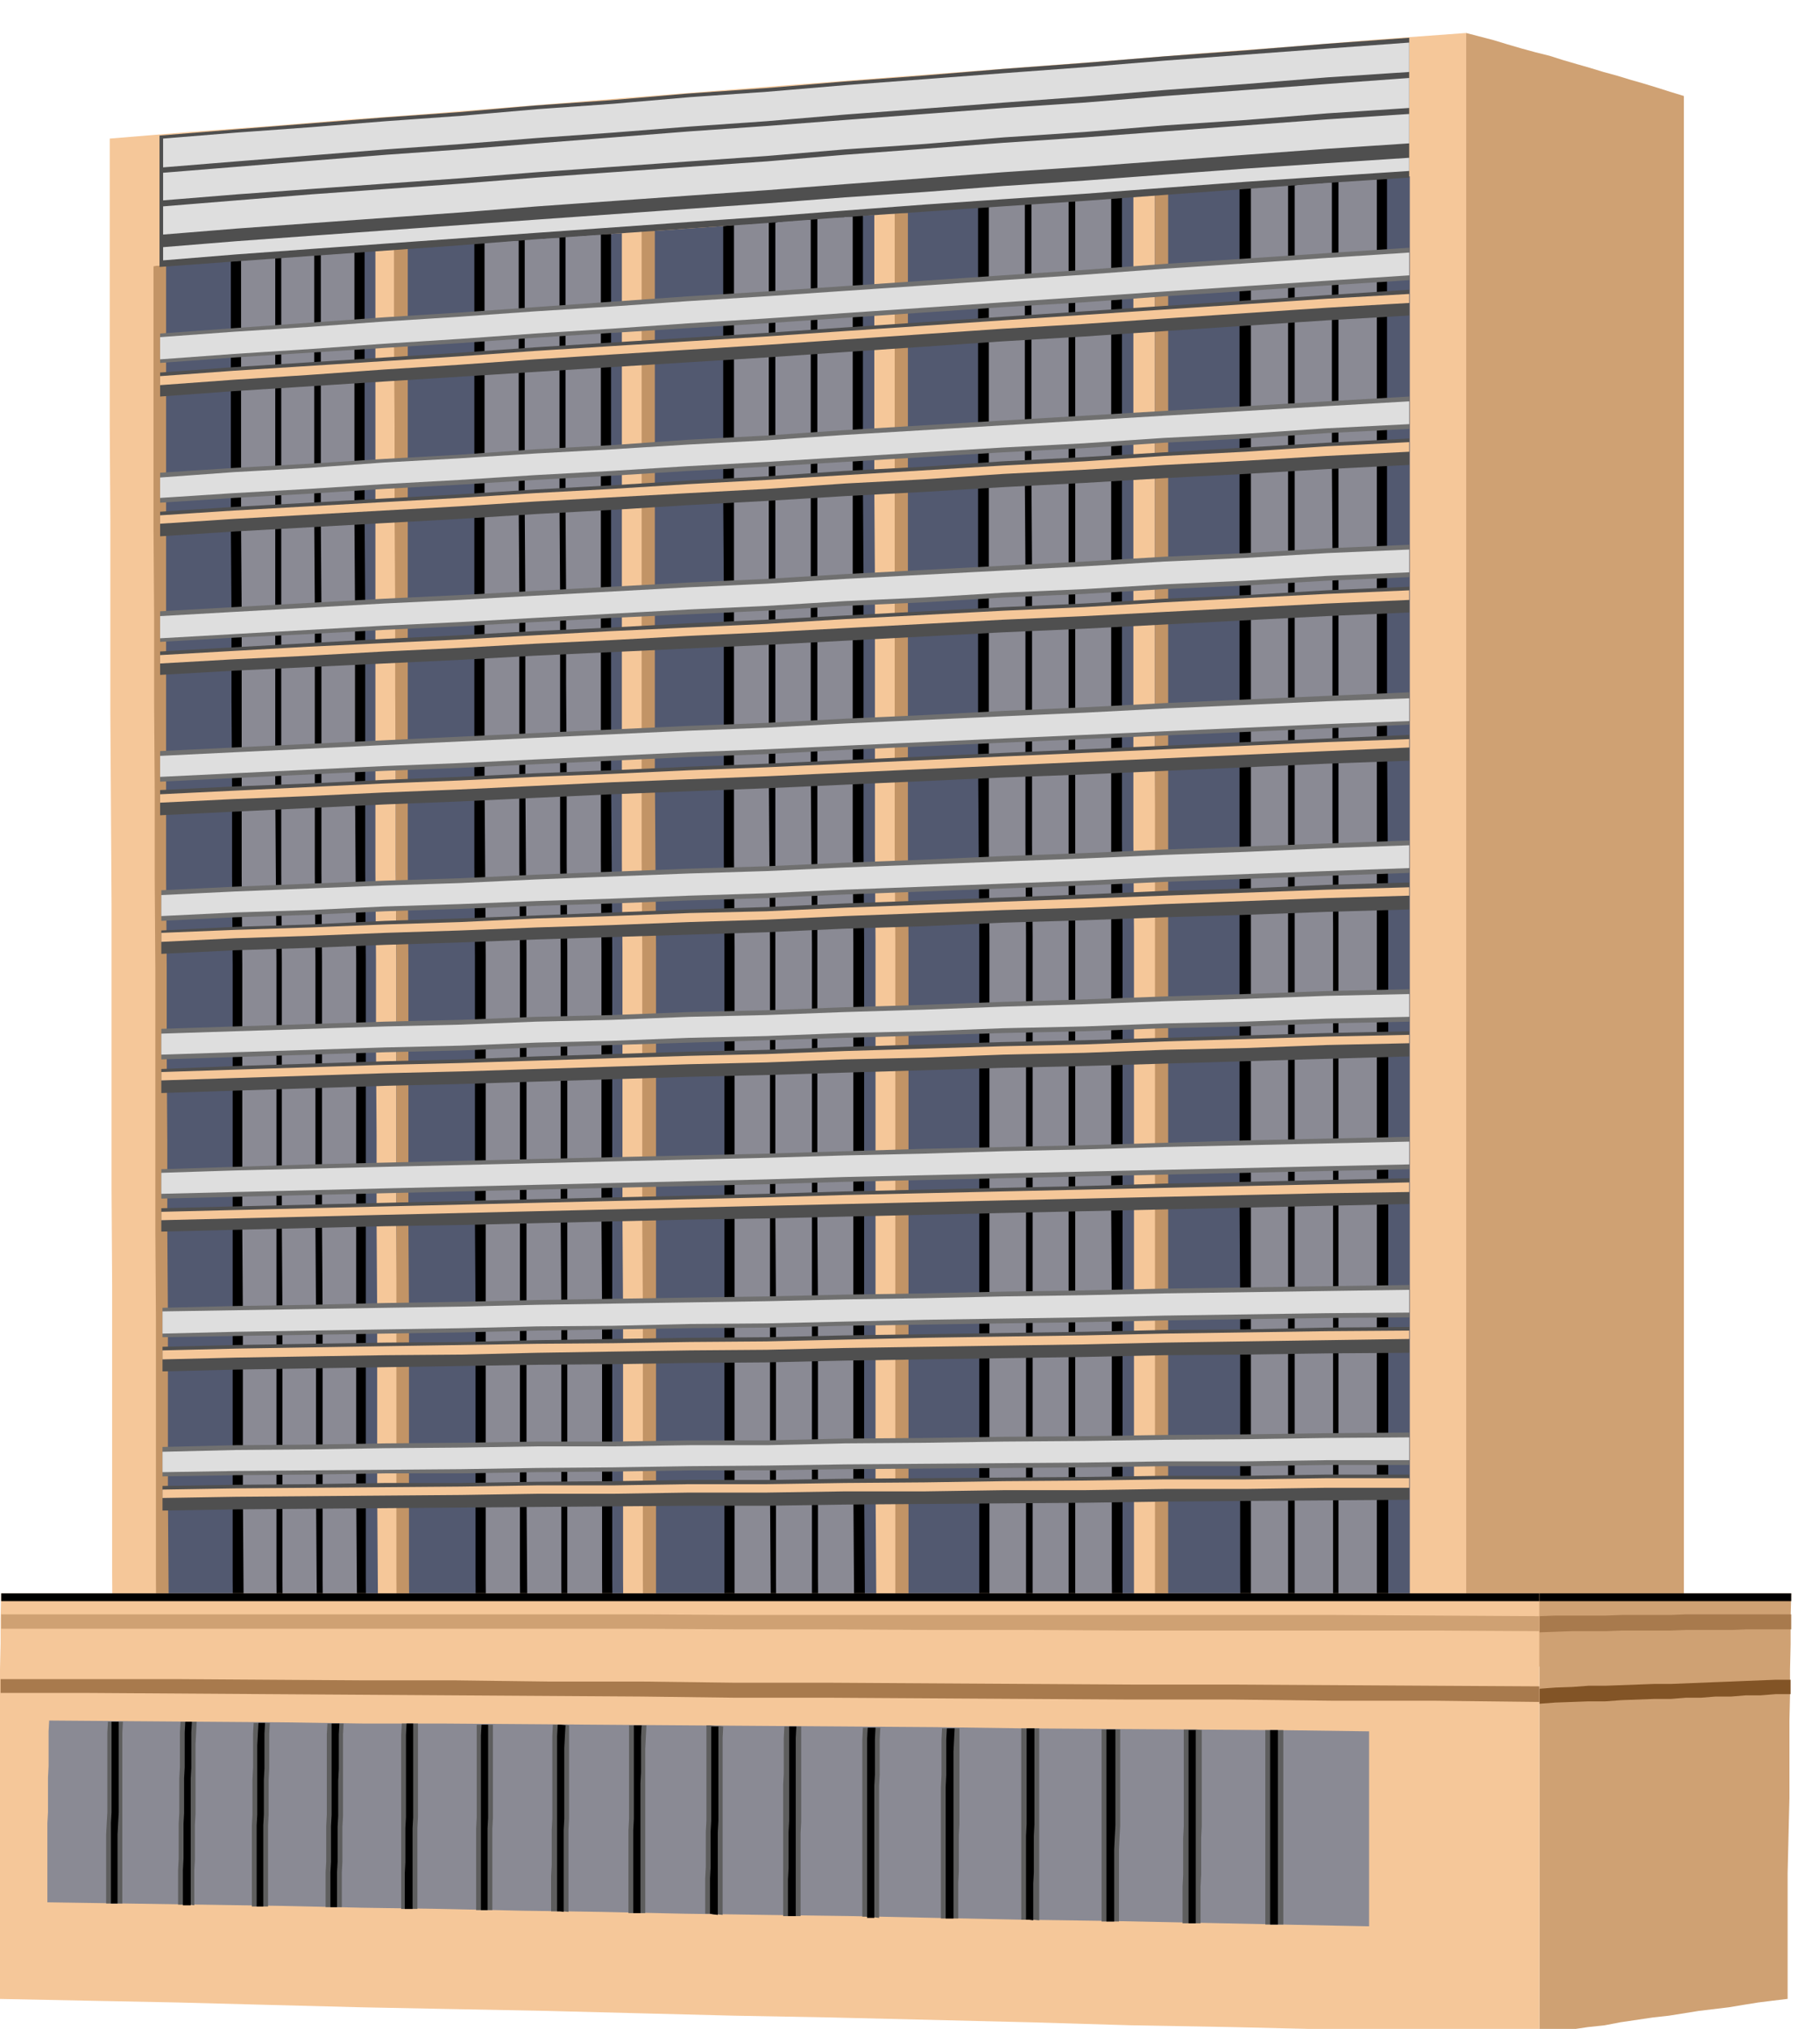 <svg xmlns="http://www.w3.org/2000/svg" fill-rule="evenodd" height="546.535" preserveAspectRatio="none" stroke-linecap="round" viewBox="0 0 3035 3382" width="490.455"><style>.brush1{fill:#cfa173}.pen1{stroke:none}.brush2{fill:#f5c799}.brush4{fill:#000}.brush5{fill:#8a8a94}.brush6{fill:#c29466}.brush7{fill:#707070}.brush8{fill:#dedede}.brush9{fill:#4f4f4f}.brush11{fill:#a87a4d}.brush12{fill:#5e5e5e}</style><path class="pen1 brush1" d="m2808 160-23-7-22-7-23-7-21-6-23-7-22-6-23-7-21-6-24-7-22-7-24-6-22-6-24-7-23-7-23-6-23-6v2723h363V160z"/><path class="pen1 brush2" d="m183 231 133-11 135-10 135-11 137-10 136-11 138-11 138-11 141-11 142-11 145-11 144-11 147-11 146-12 148-11 147-12 150-11v2723H188l-1-159v-477l-1-159v-477l-1-159-1-159V870l-1-160V231z"/><path class="pen1" style="fill:#525970" d="m266 444 123-9 125-9 125-9 126-9 126-9 128-9 128-9 129-9 131-10 133-10 132-10 135-9 134-10 136-10 136-10 138-9v2484H271l-1-147-1-145v-291l-1-147v-145l-1-146v-145l-1-147V444z"/><path class="pen1 brush4" d="m385 436 27-3 28-3 28-2 28-2 27-3 29-1 27-3 29-1v443l1 148v443l1 148v1030l1 148H389l-1-147V1608l-1-147v-147l-1-147v-146l-1-147V436z"/><path class="pen1 brush5" d="m402 434 6-1 8-1 6-1h8l7-1h7l7-1h8v881l1 147 1 147v1027l1 147h-55l-1-147-1-146v-292l-1-147v-438l-1-147v-440l-1-147V434zm67-5 6-1 7-1 7-1h7l6-1h7l7-1h8v442l1 148v441l1 148v440l1 147v294l1 147 1 147h-57l-1-147v-440l-1-147v-440l-1-147V429zm66-5 6-1 8-1h14l6-1 8-1h14v443l1 148v295l1 147 1 148v882l1 147 1 148h-57l-1-147v-441l-1-147v-440l-1-148v-442l-1-148V424z"/><path class="pen1 brush6" d="m256 444 5-1h5l5-1h6v1022l1 147v145l1 146v146l1 146v292l1 145 1 147h-21l-1-147v-436l-1-147v-436l-1-146v-146l-1-146v-146l-1-146V444z"/><path class="pen1 brush2" d="m626 418 8-1 8-1 8-1h9v443l1 149v443l1 148v442l1 148v294l1 148 1 148h-33l-1-148-1-148v-294l-1-148v-147l-1-147v-146l-1-149V418z"/><path class="pen1 brush4" d="m791 405 28-2 29-2 28-2 29-2 28-3 29-1 28-2 29-1v896l1 149 1 150v1043l1 150H794l-1-149v-444l-1-149v-443l-1-149V405z"/><path class="pen1 brush5" d="m808 405 6-1 8-1h14l7-1 7-1h15v445l1 149v446l1 149v1039l1 149h-57l-1-149V1593l-1-149-1-148V405zm67-6 7-1h22l7-1h7l7-1h8v446l1 150v447l1 150v445l1 149v446l1 149h-57l-1-149-1-148v-891l-1-149-1-149V995l-1-150V399zm68-5 7-1h23l7-1h7l7-1h8v1044l1 150v447l1 150v447l1 149h-59V1587l-1-149v-149l-1-149V991l-1-150V394z"/><path class="pen1 brush6" d="m657 415 5-1h6l6-1h6v1036l1 149v441l1 148v443l1 148h-21l-1-148V1598l-1-148v-148l-1-148v-147l-1-149V711l-1-149V415z"/><path class="pen1 brush2" d="m1037 388 8-1h9l8-1h9v448l1 150v450l1 150v447l1 150v447l1 150h-35l-1-150v-447l-1-150v-447l-1-150V388z"/><path class="pen1 brush4" d="m1206 377 29-3 29-2 29-3 29-2 29-3 29-2 29-2 30-1v454l1 152v454l1 152v904l1 151 1 152h-235V1579l-1-151V978l-1-151V377z"/><path class="pen1 brush5" d="m1224 375 6-1 8-1h15l6-1 8-1h15v903l1 151 1 151v901l1 150 1 151h-61V1577l-1-150V375zm69-4 6-1 8-1 7-1h8l7-1 8-1h15v905l1 151 1 152v1204h-59l-1-151v-450l-1-151V371zm70-7 6-1h23l7-1h8l7-1h8v1058l1 152v905l1 151 1 151h-60l-1-151v-452l-1-151V364z"/><path class="pen1 brush6" d="m1070 386 5-1h17v898l1 149 1 150v1196h-21l-1-150v-447l-1-150v-447l-1-150V386z"/><path class="pen1 brush2" d="m1458 358 9-1h9l8-1h9v454l1 152v454l1 152v1210h-33l-1-152-1-151v-905l-1-152V964l-1-152V358z"/><path class="pen1 brush4" d="m1631 345 30-3 30-2 30-2 30-1 30-3 30-2 30-2 30-1v1072l1 154v1223h-239V1563l-1-153-1-152V345z"/><path class="pen1 brush5" d="m1649 345 7-1 8-1 7-1h8l7-1h8l7-1h8v457l1 153v457l1 153v1218h-61V1563l-1-153V345zm71-6 7-1 8-1h16l7-1h24v2442h-60V1560l-1-153V949l-1-153V339zm73-5 6-1 8-1h15l7-1h24v1682l1 153v459l1 153h-62V334z"/><path class="pen1 brush6" d="m1492 356 5-1h17v1061l1 152v1210h-22V1568l-1-152V356z"/><path class="pen1 brush2" d="m1890 328 9-2h9l9-1h9v921l1 154 1 154v1224h-37V1554l-1-154V328z"/><path class="pen1 brush4" d="m2067 315 30-3 31-2 31-2 31-2 30-3 31-1 31-3 31-1v930l1 155 1 156v1239h-246l-1-154v-461l-1-155V315z"/><path class="pen1 brush5" d="m2086 313 7-1 8-1h16l7-1 8-1h16v2469h-62V313zm73-4 7-1 8-1 8-1h8l7-1h8l8-1h8v464l1 155v464l1 156v1235h-64V309zm73-7 8-1h8l8-1h8l7-1h25v2479h-64V302z"/><path class="pen1 brush6" d="m1926 325 5-1h6l5-1h6v2455h-22V325z"/><path class="pen1 brush7" d="m267 556 123-9 125-9 125-9 126-8 126-9 127-9 128-9 129-8 131-9 133-9 132-9 135-9 134-10 136-9 135-9 138-9v54l-138 9-135 9-136 9-134 10-135 8-132 9-133 9-131 9-129 8-128 8-127 8-126 9-126 8-125 8-125 8-123 9v-49z"/><path class="pen1 brush8" d="m267 562 123-9 125-8 125-9 126-8 126-9 127-8 128-9 129-8 131-9 133-9 132-9 135-9 134-10 136-9 135-9 138-9v38l-138 9-135 9-136 9-134 9-135 9-132 9-133 9-131 9-129 8-128 9-127 8-126 9-126 8-125 9-125 8-123 9v-37z"/><path class="pen1 brush9" d="m267 621 123-9 125-8 125-8 126-8 126-9 127-8 128-8 129-8 131-9 133-9 132-9 135-9 134-9 136-9 135-9 138-9v43l-138 8-135 9-136 9-134 9-135 8-132 9-133 9-131 9-129 8-128 8-127 8-126 8-126 8-125 8-125 8-123 9v-40z"/><path class="pen1 brush2" d="m267 627 123-9 125-8 125-8 126-8 126-9 127-8 128-8 129-8 131-9 133-9 132-9 135-9 134-9 136-9 135-9 138-8v15l-138 8-135 9-136 9-134 9-135 8-132 9-133 9-131 9-129 8-128 8-127 8-126 9-126 8-125 9-125 8-123 9v-15z"/><path class="pen1 brush7" d="m267 788 123-8 125-7 125-8 126-7 126-9 128-7 128-9 130-7 130-9 132-8 132-8 135-8 134-8 136-8 135-8 138-8v54l-138 7-135 9-136 7-134 9-135 7-132 8-132 8-130 8-130 7-128 8-128 7-126 8-126 7-125 8-125 7-123 8v-50z"/><path class="pen1 brush8" d="m267 796 123-9 125-7 125-9 126-7 126-8 128-7 128-8 130-7 130-9 132-8 132-8 135-8 134-8 136-8 135-8 138-8v38l-138 7-135 9-136 7-134 9-135 7-132 8-132 8-130 8-130 7-128 8-128 7-126 8-126 7-125 8-125 7-123 8v-34z"/><path class="pen1 brush9" d="m267 853 123-8 125-7 125-7 126-7 126-8 128-7 128-8 130-7 130-9 132-7 132-9 135-7 134-8 136-8 135-8 138-7v44l-138 7-135 8-135 7-134 8-135 7-132 8-132 7-131 8-130 7-128 8-128 7-126 8-126 7-125 7-125 7-123 8v-41z"/><path class="pen1 brush2" d="m267 859 123-8 125-7 125-7 126-7 126-8 128-7 128-8 130-7 131-8 132-8 132-8 135-7 134-9 135-7 135-9 138-7v16l-138 7-135 8-135 7-134 8-135 7-132 9-132 7-131 9-130 7-128 7-128 7-126 8-126 7-125 7-125 7-123 8v-14z"/><path class="pen1 brush7" d="m267 1019 123-7 125-7 125-7 126-6 126-7 128-7 128-7 130-6 131-8 132-7 132-7 135-7 134-8 135-6 135-8 138-6v54l-138 6-135 8-135 6-134 8-135 6-132 8-132 6-131 8-130 6-128 6-128 7-126 7-126 6-125 7-125 6-123 7v-51z"/><path class="pen1 brush8" d="m267 1027 123-7 125-7 125-7 126-6 126-7 128-7 128-7 130-6 131-8 132-7 132-7 135-7 134-8 135-6 135-8 138-6v38l-138 6-135 8-135 6-134 8-135 6-132 8-132 6-131 8-130 6-128 7-128 7-126 7-126 6-125 7-125 7-123 7v-37z"/><path class="pen1 brush9" d="m267 1086 123-7 125-7 125-7 126-6 126-7 128-6 128-7 130-6 131-7 132-7 132-7 135-6 134-8 135-6 135-8 138-6v43l-138 6-135 7-135 7-134 7-135 6-132 7-132 7-131 7-130 6-128 6-128 6-126 7-126 6-125 6-125 6-123 7v-39z"/><path class="pen1 brush2" d="m267 1092 123-7 125-7 125-6 126-6 126-7 128-7 128-6 130-6 131-8 132-7 132-7 135-6 134-8 135-7 135-7 138-6v16l-138 6-135 7-135 7-134 7-135 6-132 7-132 7-131 7-130 6-128 7-128 6-126 7-126 6-125 7-125 6-123 7v-14z"/><path class="pen1 brush7" d="m267 1252 123-6 125-6 125-6 126-6 126-6 128-6 128-6 130-5 131-7 132-6 132-7 135-6 134-7 135-6 135-6 138-6v54l-138 6-135 6-135 6-134 6-135 6-132 6-132 6-131 7-130 5-128 6-128 6-126 6-126 5-125 6-125 6-123 6v-51z"/><path class="pen1 brush8" d="m267 1260 123-6 125-6 125-6 126-6 126-6 128-6 128-6 130-5 131-7 132-6 132-6 135-6 134-7 135-6 135-6 138-5v38l-138 5-135 6-135 6-134 6-135 6-132 6-132 6-131 6-130 5-128 6-128 6-126 6-126 5-125 6-125 6-123 6v-35z"/><path class="pen1 brush9" d="m267 1317 123-6 125-5 125-6 126-5 126-6 128-5 128-6 130-5 131-6 132-6 132-6 135-6 134-6 135-6 135-6 138-6v43l-138 5-135 6-135 6-134 6-135 5-132 6-132 6-131 6-130 5-128 5-128 6-126 6-126 5-125 6-125 6-123 6v-42z"/><path class="pen1 brush2" d="m267 1324 123-6 125-6 125-6 126-5 126-6 128-5 128-6 130-5 131-6 132-6 132-6 135-6 134-6 135-6 135-6 138-5v14l-138 6-135 6-135 6-134 6-135 6-132 6-132 6-131 6-130 5-128 5-128 6-126 6-126 5-125 6-125 5-123 6v-14z"/><path class="pen1 brush7" d="m269 1484 123-6 124-5 125-5 126-4 126-6 128-5 128-5 129-4 131-6 132-5 132-6 135-5 134-6 135-5 135-5 138-5v54l-138 5-135 5-135 5-134 6-135 5-132 5-132 5-131 6-129 4-128 5-127 4-126 5-126 4-125 6-125 4-123 6v-51z"/><path class="pen1 brush8" d="m269 1492 123-6 124-5 125-5 126-4 126-6 128-5 128-5 129-4 131-6 132-5 132-5 135-5 134-6 135-5 135-6 138-5v38l-138 5-135 5-135 5-134 6-135 5-132 5-132 5-131 6-129 4-128 5-127 4-126 5-126 4-125 6-125 4-123 6v-35z"/><path class="pen1 brush9" d="m269 1551 123-6 125-4 125-6 126-4 126-5 127-5 128-5 129-4 131-6 132-5 132-5 135-5 134-6 135-4 135-6 138-4v45l-138 4-135 5-135 4-134 5-135 4-132 6-132 4-131 6-129 4-128 4-127 4-126 5-126 4-125 5-125 4-123 6v-39z"/><path class="pen1 brush2" d="m269 1555 123-5 125-4 125-5 126-4 126-6 127-4 128-5 129-3 131-6 132-5 132-5 135-5 134-5 135-5 135-5 138-4v14l-138 4-135 5-135 5-134 6-135 4-132 5-132 5-131 6-129 4-128 5-127 4-126 5-126 4-125 5-125 4-123 6v-15z"/><path class="pen1 brush7" d="m269 1715 123-4 125-4 125-4 126-3 126-5 127-3 128-5 129-3 131-5 132-4 132-5 135-4 134-5 135-4 135-5 138-3v54l-138 3-135 5-135 3-134 5-135 3-132 4-132 4-131 4-129 4-128 4-127 4-126 5-126 3-125 4-125 4-123 4v-51z"/><path class="pen1 brush8" d="m269 1723 123-4 125-4 125-4 126-3 126-5 127-3 128-5 129-3 131-5 132-4 132-5 135-4 134-5 135-4 135-5 138-3v38l-138 3-135 5-135 3-134 5-135 3-132 5-132 3-131 5-129 3-128 5-127 3-126 5-126 3-125 4-125 4-123 4v-35z"/><path class="pen1 brush9" d="m269 1782 123-5 125-4 125-4 126-3 126-5 127-4 128-4 129-3 131-5 132-4 132-4 135-3 134-4 135-4 135-4 138-3v42l-138 4-135 4-135 4-134 4-135 3-132 4-132 4-131 4-129 3-128 4-127 4-126 4-126 3-125 4-125 4-123 4v-40z"/><path class="pen1 brush2" d="m269 1787 123-4 125-4 125-4 126-3 126-4 127-4 128-4 129-3 131-5 132-4 132-4 135-3 134-5 135-4 135-4 138-3v14l-138 3-135 5-135 3-134 5-135 3-132 5-132 3-131 5-129 3-128 4-127 4-126 4-126 3-125 4-125 4-123 4v-14z"/><path class="pen1 brush7" d="m269 1949 123-4 125-4 125-3 126-3 126-3 127-3 128-3 129-3 131-4 132-4 132-3 135-3 134-4 135-4 135-3 138-3v54l-138 3-135 3-135 3-134 3-135 3-132 3-132 3-131 4-129 3-128 3-127 3-126 3-126 3-125 3-125 3-123 3v-49z"/><path class="pen1 brush8" d="m269 1955 123-4 125-3 125-3 126-3 126-3 127-3 128-3 129-3 131-4 132-3 132-4 135-3 134-4 135-3 135-3 138-3v38l-138 3-135 3-135 3-134 3-135 3-132 3-132 3-131 4-129 3-128 3-127 3-126 3-126 3-125 3-125 3-123 3v-35z"/><path class="pen1 brush9" d="m269 2014 123-3 125-3 125-3 126-3 126-3 127-3 128-3 129-3 131-4 132-3 132-3 135-3 134-4 135-3 135-3 138-3v43l-138 3-135 3-135 3-134 3-135 3-132 3-132 3-131 3-129 2-128 3-127 3-126 3-126 2-125 3-125 3-123 3v-39z"/><path class="pen1 brush2" d="m269 2020 123-3 125-3 125-3 126-3 126-3 127-3 128-3 129-3 131-4 132-3 132-3 135-3 134-3 135-3 135-3 138-3v16l-138 2-135 3-135 3-134 3-135 3-132 3-132 3-131 3-129 3-128 3-127 3-126 3-126 3-125 3-125 3-123 3v-14z"/><path class="pen1 brush7" d="m271 2180 123-3 124-2 125-3 126-2 126-3 127-2 128-2 129-2 130-3 133-2 132-3 134-2 134-3 135-2 135-2 138-2v54l-138 1-135 2-135 2-134 3-134 2-132 2-133 2-130 3-129 1-128 2-127 2-126 3-126 2-125 2-124 2-123 2v-49z"/><path class="pen1 brush8" d="m271 2186 123-2 124-2 125-2 126-2 126-3 127-2 128-2 129-2 130-3 133-2 132-3 134-2 134-3 135-2 135-2 138-2v38l-138 1-135 2-135 2-134 3-134 2-132 2-133 3-130 3-129 1-128 3-127 1-126 3-126 2-125 2-124 2-123 3v-37z"/><path class="pen1 brush9" d="m271 2245 123-3 124-2 125-2 126-1 126-3 127-2 128-2 129-1 130-3 133-2 132-2 134-2 134-3 135-1 135-3 138-1v43l-138 1-135 2-135 1-134 3-134 2-132 2-133 2-130 3-129 1-128 2-127 1-126 2-126 2-125 2-124 2-123 3v-41z"/><path class="pen1 brush2" d="m271 2251 123-3 124-2 125-2 126-2 126-2 127-1 128-2 129-1 130-3 133-3 132-2 134-2 134-3 135-2 135-2 138-1v14l-138 2-135 2-135 2-134 3-134 2-132 2-133 2-130 3-129 1-128 2-127 2-126 3-126 1-125 2-124 2-123 3v-15z"/><path class="pen1 brush7" d="m271 2412 123-3 124-1 125-2 126-1 126-2h127l128-2h129l130-3 133-1 132-2 134-1 134-2 135-1 135-2 138-1v54h-138l-135 2h-135l-134 2-134 1-132 1-133 1-130 2h-129l-128 2-127 1-126 2H643l-125 2-124 1-123 2v-49z"/><path class="pen1 brush8" d="m271 2420 123-3 124-1 125-2 126-1 126-2h127l128-2h129l130-3 133-1 132-2 134-1 134-2 135-1 135-2 138-1v38h-138l-135 2h-135l-134 2-134 1-132 1-133 1-130 2-129 1-128 2-127 1-126 2-126 1-125 1-124 1-123 2v-34z"/><path class="pen1 brush9" d="m271 2477 123-2 124-1 125-2h126l126-2 127-1 128-2h129l130-2 133-1 132-1 134-1 134-2h135l135-2h138v42l-138 1-135 1-135 1-134 2-134 1-132 1-133 1-130 2h-129l-128 1-127 1-126 1-126 1-125 1-124 1-123 2v-41z"/><path class="pen1 brush2" d="m271 2483 123-2 124-1 125-1 126-1 126-2h127l128-2h129l130-2 133-1 132-2 134-1 134-2h135l135-2h138v16h-138l-135 2h-135l-134 2h-134l-132 2h-133l-130 2h-129l-128 2H895l-126 2-126 1-125 1-124 1-123 2v-14z"/><path class="pen1 brush9" d="m266 445 123-9 125-9 126-9 126-9 126-10 127-9 128-9 129-9 131-10 133-9 132-9 135-9 134-10 136-10 135-10 138-9V63l-138 10-135 11-136 10-134 11-135 10-132 11-133 10-131 11-129 9-128 11-128 9-126 11-126 9-125 10-125 10-123 10v219z"/><path class="pen1 brush8" d="m272 231 123-10 124-9 125-10 126-9 126-11 127-9 127-11 129-9 130-11 133-10 132-10 135-10 134-11 135-10 135-10 137-10v49l-137 9-135 11-135 10-134 11-135 10-132 10-133 10-130 11-129 9-127 10-127 9-126 10-126 9-125 10-124 10-123 10v-48zm0 57 123-10 124-10 125-10 126-9 126-10 127-10 127-10 129-9 130-10 133-10 132-10 135-9 134-11 135-10 135-10 137-10v50l-137 9-135 11-135 9-134 11-135 9-132 11-133 9-130 11-129 9-127 9-127 9-126 10-126 9-125 9-124 9-123 10v-46zm0 56 123-10 124-10 125-9 126-9 126-10 127-9 127-9 129-9 130-11 133-10 132-10 135-9 134-10 135-10 135-10 137-9v49l-137 9-135 10-135 10-134 10-135 9-132 10-133 10-130 10-129 9-127 9-127 9-126 10-126 9-125 9-124 9-123 10v-47zm0 68 123-10 124-9 125-9 126-9 126-9 127-9 127-9 129-9 130-10 133-9 132-10 135-9 134-10 135-10 135-9 137-9v22l-137 9-135 9-135 10-134 10-135 9-132 9-133 10-130 10-129 9-127 9-127 9-126 9-126 9-125 9-124 9-123 10v-22z"/><path class="pen1 brush1" d="M2987 2656h-420v736l27-5 27-4 27-4 28-3 26-5 27-4 27-4 27-3 25-4 25-4 25-3 25-3 24-4 25-4 24-3 25-3v-210l1-42 1-42 1-41v-129l1-42v-43l1-42v-43l1-42z"/><path class="pen1" style="fill:#825426" d="M2986 2800h-25l-25 1-25 1-24 1-26 1-25 1-25 1-25 1h-28l-27 1-27 1-27 1h-28l-27 2-28 1-27 2v25l27-2 28-1 27-1h28l27-2 27-1 27-1h28l25-2h25l25-2h26l24-2h25l25-2h25v-24z"/><path class="pen1 brush11" d="M2987 2691h-176l-25 1h-81l-27 1h-84l-27 1v27l27-1 28-1h56l27-1h81l25-1h77l24-1h75v-25z"/><path class="pen1 brush4" d="M2987 2656h-420v13h420v-13z"/><path class="pen1 brush1" d="M50 2849h132l135 1 135 1 137 1h136l138 2h138l140 2h143l145 2h146l147 2h147l150 2h150l152 2v369l-152-3-150-3-150-3-147-2-148-3-146-3-145-3-143-2-141-3-138-3-138-3-137-2-137-3-135-2-135-3-132-2v-150l1-21v-128l1-21 1-21z"/><path class="pen1 brush2" d="M2 2656h2565v736l-173-5-170-4-170-4-168-3-168-5-165-4-165-4-163-3-158-4-156-4-156-3-153-3-154-4-152-4-151-3-149-3v-128l1-42v-43l1-43v-42l1-42v-126l1-42v-42l1-42v-42l1-42z"/><path class="pen1 brush11" d="M1 2799h300l151 1 154 1h153l155 2h156l158 2h162l164 1 165 1 168 1h167l170 1 170 1 173 1v26l-173-2h-170l-170-2h-167l-168-1-165-1-164-1h-162l-158-2-156-1-155-1-153-1-154-1-151-1-151-1H1v-23z"/><path class="pen1 brush1" d="M2 2691h1068l158 1h997l170 1 172 1v25l-172-1h-507l-168-1h-165l-165-1h-162l-158-1H2v-24z"/><path class="pen1 brush4" d="M2 2656h2565v13H2v-13z"/><path class="pen1 brush5" d="m82 2868 129 1 130 1 131 1 133 2h132l134 1 134 1 136 1 138 1 141 1 141 1 143 2 143 1 145 1 144 1 147 2v325l-147-3-144-3-145-3-143-2-143-3-141-3-141-2-138-2-137-3-134-2-135-3-132-2-133-3-131-2-131-2-129-2v-132l1-18v-58l1-19v-58l1-18z"/><path class="pen1 brush12" d="M180 2870h25l-1 18v285h-27v-115l1-19 1-18v-133l1-18z"/><path class="pen1 brush4" d="M186 2870h12v151l-1 18-1 19v115h-11v-134l1-18v-151z"/><path class="pen1 brush12" d="M301 2870h27l-1 19-1 19v116l-1 18v58l-1 18v58l-7-1h-20v-58l1-19v-58l1-18v-58l1-18v-58l1-18z"/><path class="pen1 brush4" d="M309 2870h11l-1 18v59l-1 18v211h-13v-59l1-19v-58l1-18v-58l1-18v-58l1-18z"/><path class="pen1 brush12" d="M423 2872h27l-1 18v58l-1 19v58l-1 18v135h-27v-135l1-18v-59l1-19v-57l1-18z"/><path class="pen1 brush4" d="M431 2872h11l-1 18v58l-1 19v58l-1 18v135h-11v-135l1-18v-116l1-19 1-18z"/><path class="pen1 brush12" d="M546 2873h27l-1 18v136l-1 18v58l-1 18v58h-27v-58l1-18v-59l1-19v-134l1-18z"/><path class="pen1 brush4" d="M553 2873h13l-1 18v58l-1 19v59l-1 18v58l-1 18v58h-11v-58l1-18v-59l1-19v-152z"/><path class="pen1 brush12" d="M670 2873h27v156l-1 18v135h-27v-290l1-19z"/><path class="pen1 brush4" d="M678 2873h11v156l-1 18v135h-13v-59l1-19v-57l1-18v-137l1-19z"/><path class="pen1 brush12" d="M795 2875h27v155l-1 18v136h-27v-136l1-19v-154z"/><path class="pen1 brush4" d="M803 2875h11v155l-1 18v136h-11v-291l1-18z"/><path class="pen1 brush12" d="M922 2875h20l7 1v156l-1 18v137l-8-1h-21v-59l1-18v-59l1-18v-138l1-19z"/><path class="pen1 brush4" d="M930 2875h5l8 1-1 18-1 20v118l-1 18v137l-6-1h-5v-292l1-19z"/><path class="pen1 brush12" d="M1049 2876h29l-1 19-1 20v274h-28v-138l1-19v-156z"/><path class="pen1 brush4" d="M1057 2876h13l-1 19v59l-1 19v216h-12v-138l1-19v-156z"/><path class="pen1 brush12" d="M1178 2876h6l8 1h6l8 1-1 19v295l-8-1h-7l-7-1h-7v-59l1-19v-59l1-18v-159z"/><path class="pen1 brush4" d="M1186 2878h12v157l-1 19v138l-7-1-6-1v-59l1-19v-59l1-18v-157z"/><path class="pen1 brush12" d="M1308 2878h28v159l-1 19v138h-29v-219l1-19v-59l1-19z"/><path class="pen1 brush4" d="M1316 2878h12l-1 19v297h-13v-61l1-19v-60l1-19v-157z"/><path class="pen1 brush12" d="M1439 2880h29l-1 19v59l-1 19v220l-8-1h-6l-8-1h-6v-296l1-19z"/><path class="pen1 brush4" d="M1447 2880h13l-1 19v59l-1 19v220h-12v-298l1-19z"/><path class="pen1 brush12" d="M1571 2881h29v159l-1 19v60l-1 19v60h-29v-219l1-20v-59l1-19z"/><path class="pen1 brush4" d="M1579 2881h13l-1 19-1 20v278h-13v-219l1-20v-59l1-19z"/><path class="pen1 brush12" d="M1703 2881h30v320l-9-1h-21v-319z"/><path class="pen1 brush4" d="M1712 2881h13v160l-1 19v61l-1 19v61l-7-1h-5v-140l1-19v-160z"/><path class="pen1 brush12" d="M1837 2883h31v160l-1 19-1 21v120h-29v-320z"/><path class="pen1 brush4" d="M1845 2883h15v160l-1 19-1 21v120h-13v-320z"/><path class="pen1 brush12" d="M1974 2883h21l9 1v160l-1 20v61l-1 20v61h-30v-61l1-20v-61l1-20v-161z"/><path class="pen1 brush4" d="M1982 2884h12v322h-12v-322z"/><path class="pen1 brush12" d="M2110 2884h30v324h-30v-324z"/><path class="pen1 brush4" d="M2118 2884h13v324h-13v-324z"/></svg>
